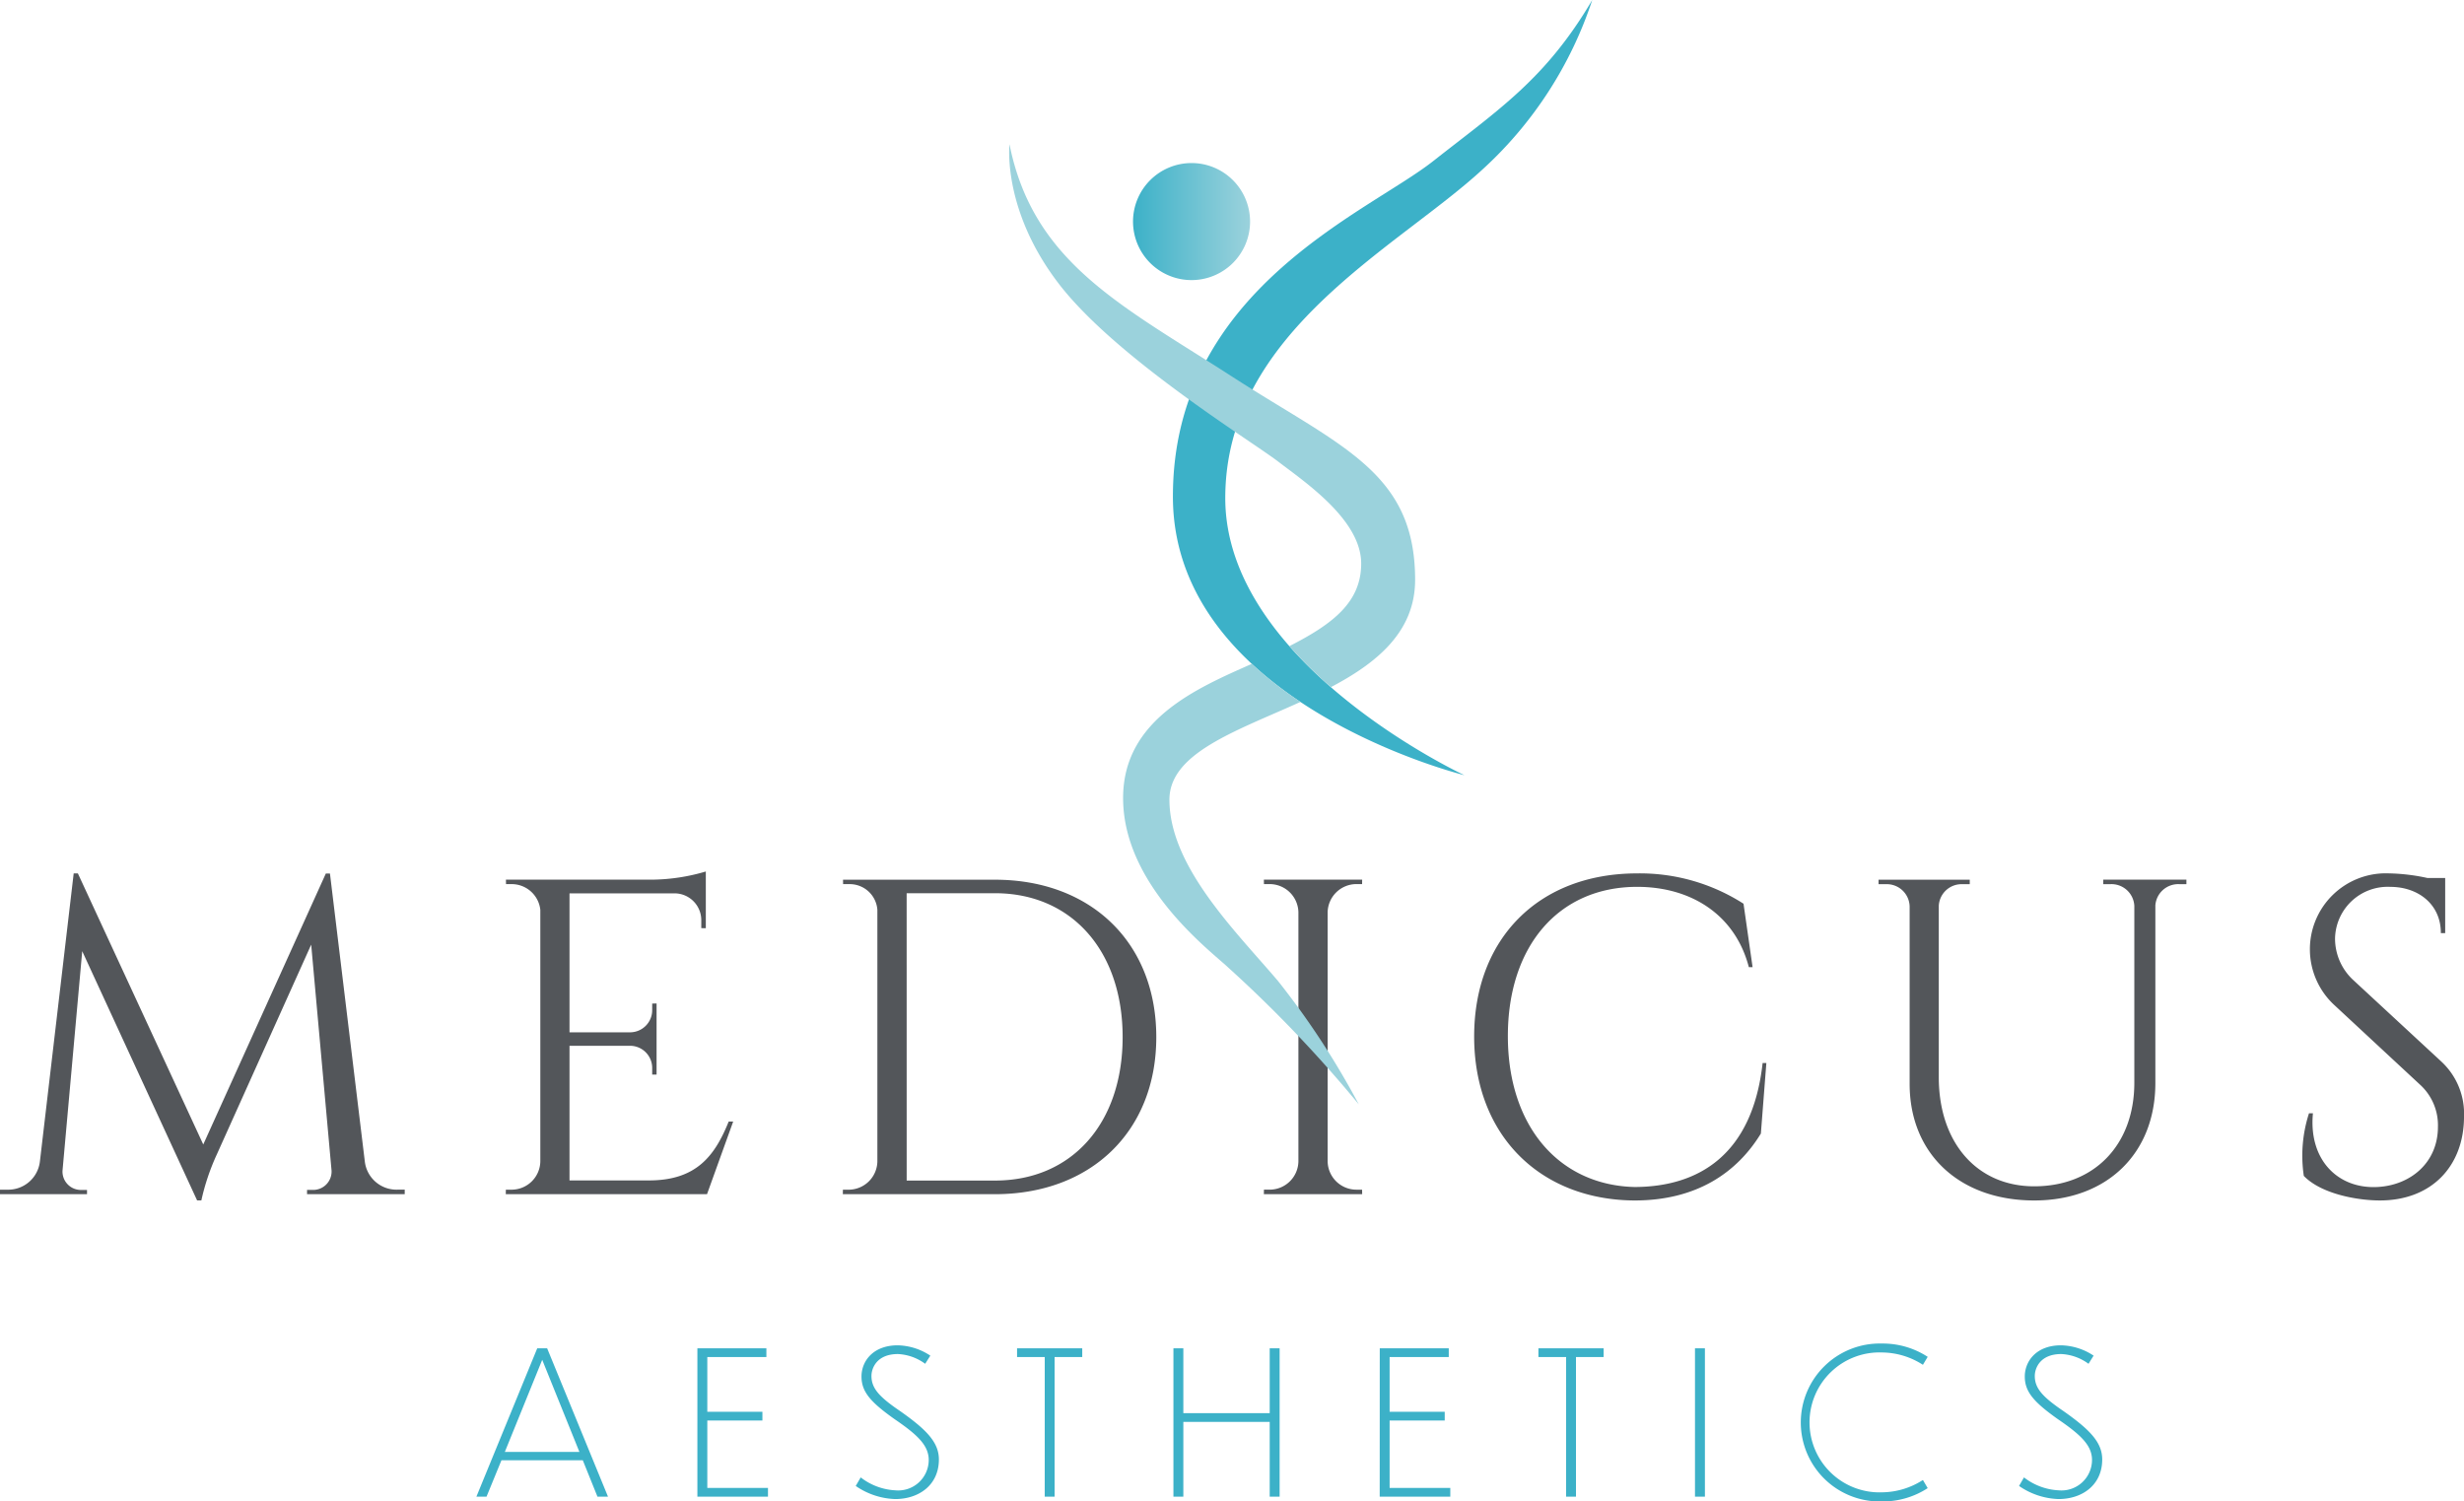 <svg xmlns="http://www.w3.org/2000/svg" xmlns:xlink="http://www.w3.org/1999/xlink" id="Group_15" data-name="Group 15" width="250" height="152.345" viewBox="0 0 250 152.345"><defs><linearGradient id="linear-gradient" y1="0.5" x2="1" y2="0.5" gradientUnits="objectBoundingBox"><stop offset="0" stop-color="#3cb1c8"></stop><stop offset="1" stop-color="#9bd2dc"></stop></linearGradient></defs><path id="aesthetics" d="M208.92,127.68a6.191,6.191,0,0,0-3.311-1.047c-2.484,0-3.672,1.592-3.672,3.167,0,1.553.926,2.6,3.348,4.32,2.4,1.634,3.473,2.7,3.473,4.158a3.1,3.1,0,0,1-3.393,3.068,6.252,6.252,0,0,1-3.51-1.312l-.5.868a7.443,7.443,0,0,0,4,1.33c2.422,0,4.438-1.431,4.438-4.015,0-1.736-1.248-3.028-3.954-4.926-2.14-1.453-2.887-2.321-2.887-3.553,0-.767.525-2.22,2.685-2.22a5.064,5.064,0,0,1,2.766.989Zm-16.834.122a8.335,8.335,0,0,0-4.642-1.35,8.014,8.014,0,1,0,0,16.022,8.356,8.356,0,0,0,4.642-1.35l-.485-.827a7.789,7.789,0,0,1-4.138,1.251,7.1,7.1,0,1,1,0-14.19,7.76,7.76,0,0,1,4.138,1.252ZM168.475,141.99h1.007V126.936h-1.007Zm-13.078,0H156.4V127.821h2.806v-.885H152.59v.885H155.4Zm-18.911,0h7.162V141.1h-6.156V134.26h5.591v-.886h-5.591v-5.553h6v-.885h-7Zm-20.929,0h1.006V134.4h8.762v7.588h1.007V126.936h-1.007v6.579h-8.762v-6.579h-1.006Zm-13.059,0H103.5V127.821h2.805v-.885H99.692v.885H102.5ZM90.892,127.68a6.191,6.191,0,0,0-3.312-1.047c-2.483,0-3.672,1.592-3.672,3.167,0,1.553.926,2.6,3.35,4.32,2.4,1.634,3.472,2.7,3.472,4.158a3.1,3.1,0,0,1-3.392,3.068,6.249,6.249,0,0,1-3.51-1.312l-.506.868a7.446,7.446,0,0,0,4,1.33c2.422,0,4.439-1.431,4.439-4.015,0-1.736-1.249-3.028-3.954-4.926-2.141-1.453-2.888-2.321-2.888-3.553,0-.767.525-2.22,2.685-2.22a5.064,5.064,0,0,1,2.766.989ZM67.258,141.99H74.42V141.1H68.264V134.26h5.591v-.886H68.264v-5.553h5.994v-.885h-7ZM47.72,137.451l3.794-9.347,3.774,9.347Zm9.4,4.539h1.069l-6.175-15.054H51.009L44.835,141.99h1.028l1.514-3.693h8.254Z" transform="translate(3.5 9.871)" fill="#3cb1c8"></path><path id="medicus" d="M238.752,93.027a5.733,5.733,0,0,1-1.836-4.2,5.345,5.345,0,0,1,5.607-5.243c2.841,0,5.14,1.779,5.129,4.695h.439V82.682h-1.806a19.883,19.883,0,0,0-3.91-.468,7.706,7.706,0,0,0-5.541,13.354l8.732,8.11a5.562,5.562,0,0,1,1.79,4.248c0,3.644-2.781,5.925-6.109,6.109-4.057.225-7.031-2.78-6.573-7.479h-.4a13.952,13.952,0,0,0-.527,6.355c1.792,1.853,5.485,2.491,7.719,2.491,5.243,0,8.536-3.482,8.536-8.525a7.2,7.2,0,0,0-2.29-5.557ZM213.4,82.852v.456h.744a2.322,2.322,0,0,1,2.407,2.195v17.983c-.011,6.288-4.071,10.481-10.161,10.481-5.808,0-9.679-4.428-9.679-11.068V85.5a2.315,2.315,0,0,1,2.4-2.188h.743v-.456H190.6v.456h.743a2.32,2.32,0,0,1,2.411,2.257v18c0,7.1,5.057,11.834,12.642,11.834,7.373,0,12.289-4.765,12.289-11.914V85.461a2.326,2.326,0,0,1,2.406-2.153h.744v-.456Zm-34.563,18.607c-1.037,9.336-6.514,12.558-12.986,12.578-7.665-.185-12.862-6.158-12.862-15.32,0-9.072,5.107-15.136,13.121-15.136,5.479,0,9.946,2.83,11.331,8.152h.379l-.92-6.439a19.485,19.485,0,0,0-10.783-3.078c-10.03,0-16.548,6.655-16.548,16.548,0,10.074,6.746,16.593,16.28,16.639,6.33,0,10.409-2.862,12.811-6.79l.556-7.155ZM138.2,114.308h-.577a2.92,2.92,0,0,1-2.919-2.867v-25.3a2.922,2.922,0,0,1,2.919-2.839h.577l.006-.455h-9.972l.008.455h.576a2.922,2.922,0,0,1,2.92,2.848v25.289a2.921,2.921,0,0,1-2.92,2.867h-.577l-.008.456h9.974Zm-46.21-30.08h8.961c7.767,0,12.953,5.839,12.953,14.6,0,8.733-5.14,14.555-12.953,14.555H91.992Zm-6.456-1.373.008.452h.577a2.812,2.812,0,0,1,2.9,2.608V111.45a2.92,2.92,0,0,1-2.92,2.86h-.576l-.008.456h15.433c9.737,0,16.371-6.378,16.371-15.94,0-9.582-6.634-15.968-16.371-15.968ZM74.388,107.4h-.455c-1.408,3.471-3.263,5.969-8.093,5.969H57.783V99.71h6.231a2.248,2.248,0,0,1,2.158,2.246v.672l.445.005V95.417l-.445.006v.672a2.247,2.247,0,0,1-2.206,2.246H57.783V84.246H68.6a2.72,2.72,0,0,1,2.553,2.713v.813l.46.006V82.023a19.737,19.737,0,0,1-5.435.829H51.333l.008.453h.576a2.923,2.923,0,0,1,2.905,2.611v25.526a2.921,2.921,0,0,1-2.92,2.867h-.577l-.008.456H71.735ZM33.477,82.228H33.06L20.623,109.722,7.9,82.214H7.477L4.048,111.452a3.236,3.236,0,0,1-3.323,2.856H0v.456H8.829v-.43h-.71a1.868,1.868,0,0,1-1.777-1.947l2-22.278L20,115.4h.429a22.977,22.977,0,0,1,1.564-4.655l9.581-21.3,2.067,22.94a1.868,1.868,0,0,1-1.778,1.946h-.71v.431h9.911v-.456h-.726a3.237,3.237,0,0,1-3.323-2.857Z" transform="translate(0 6.403)" fill="#53565a"></path><path id="right-body" d="M152.934,0a40.293,40.293,0,0,1-11.17,17.227C133.086,25.212,115.7,33.7,115.7,50.544s24.266,28.111,24.266,28.111-29.579-7.273-29.579-28.275,19.72-28.768,26.4-34.028S148.215,8.016,152.934,0" transform="translate(8.617)" fill="#3cb1c8"></path><path id="bottom-body" d="M110.4,76.262c0-4.745,6.8-6.972,13.3-9.92a38.962,38.962,0,0,1-4.94-3.861C113.173,64.963,105.7,68.135,105.7,76.1c0,8.878,8.868,15.5,10.671,17.2a130.562,130.562,0,0,1,13.24,13.874,82.3,82.3,0,0,0-8.2-12.521C117.18,89.67,110.4,83.064,110.4,76.262" transform="translate(8.251 4.877)" fill="#9bd2dc"></path><path id="left-body" d="M130.693,56.119c0,3.892-2.815,6.109-7.284,8.38a44.289,44.289,0,0,0,4.212,4.161c4.68-2.461,8.544-5.625,8.544-10.885,0-10.981-7.537-13.5-18.648-20.672S97.417,25.616,95.01,13.578c0,0-.768,6.666,5.031,14.189S119.57,43.7,122.27,45.773s8.423,5.907,8.423,10.346" transform="translate(7.414 1.06)" fill="#9bd2dc"></path><path id="head" d="M106.634,21.283a5.938,5.938,0,1,0,5.938-5.937,5.939,5.939,0,0,0-5.938,5.937" transform="translate(8.324 1.198)" fill="url(#linear-gradient)"></path></svg>